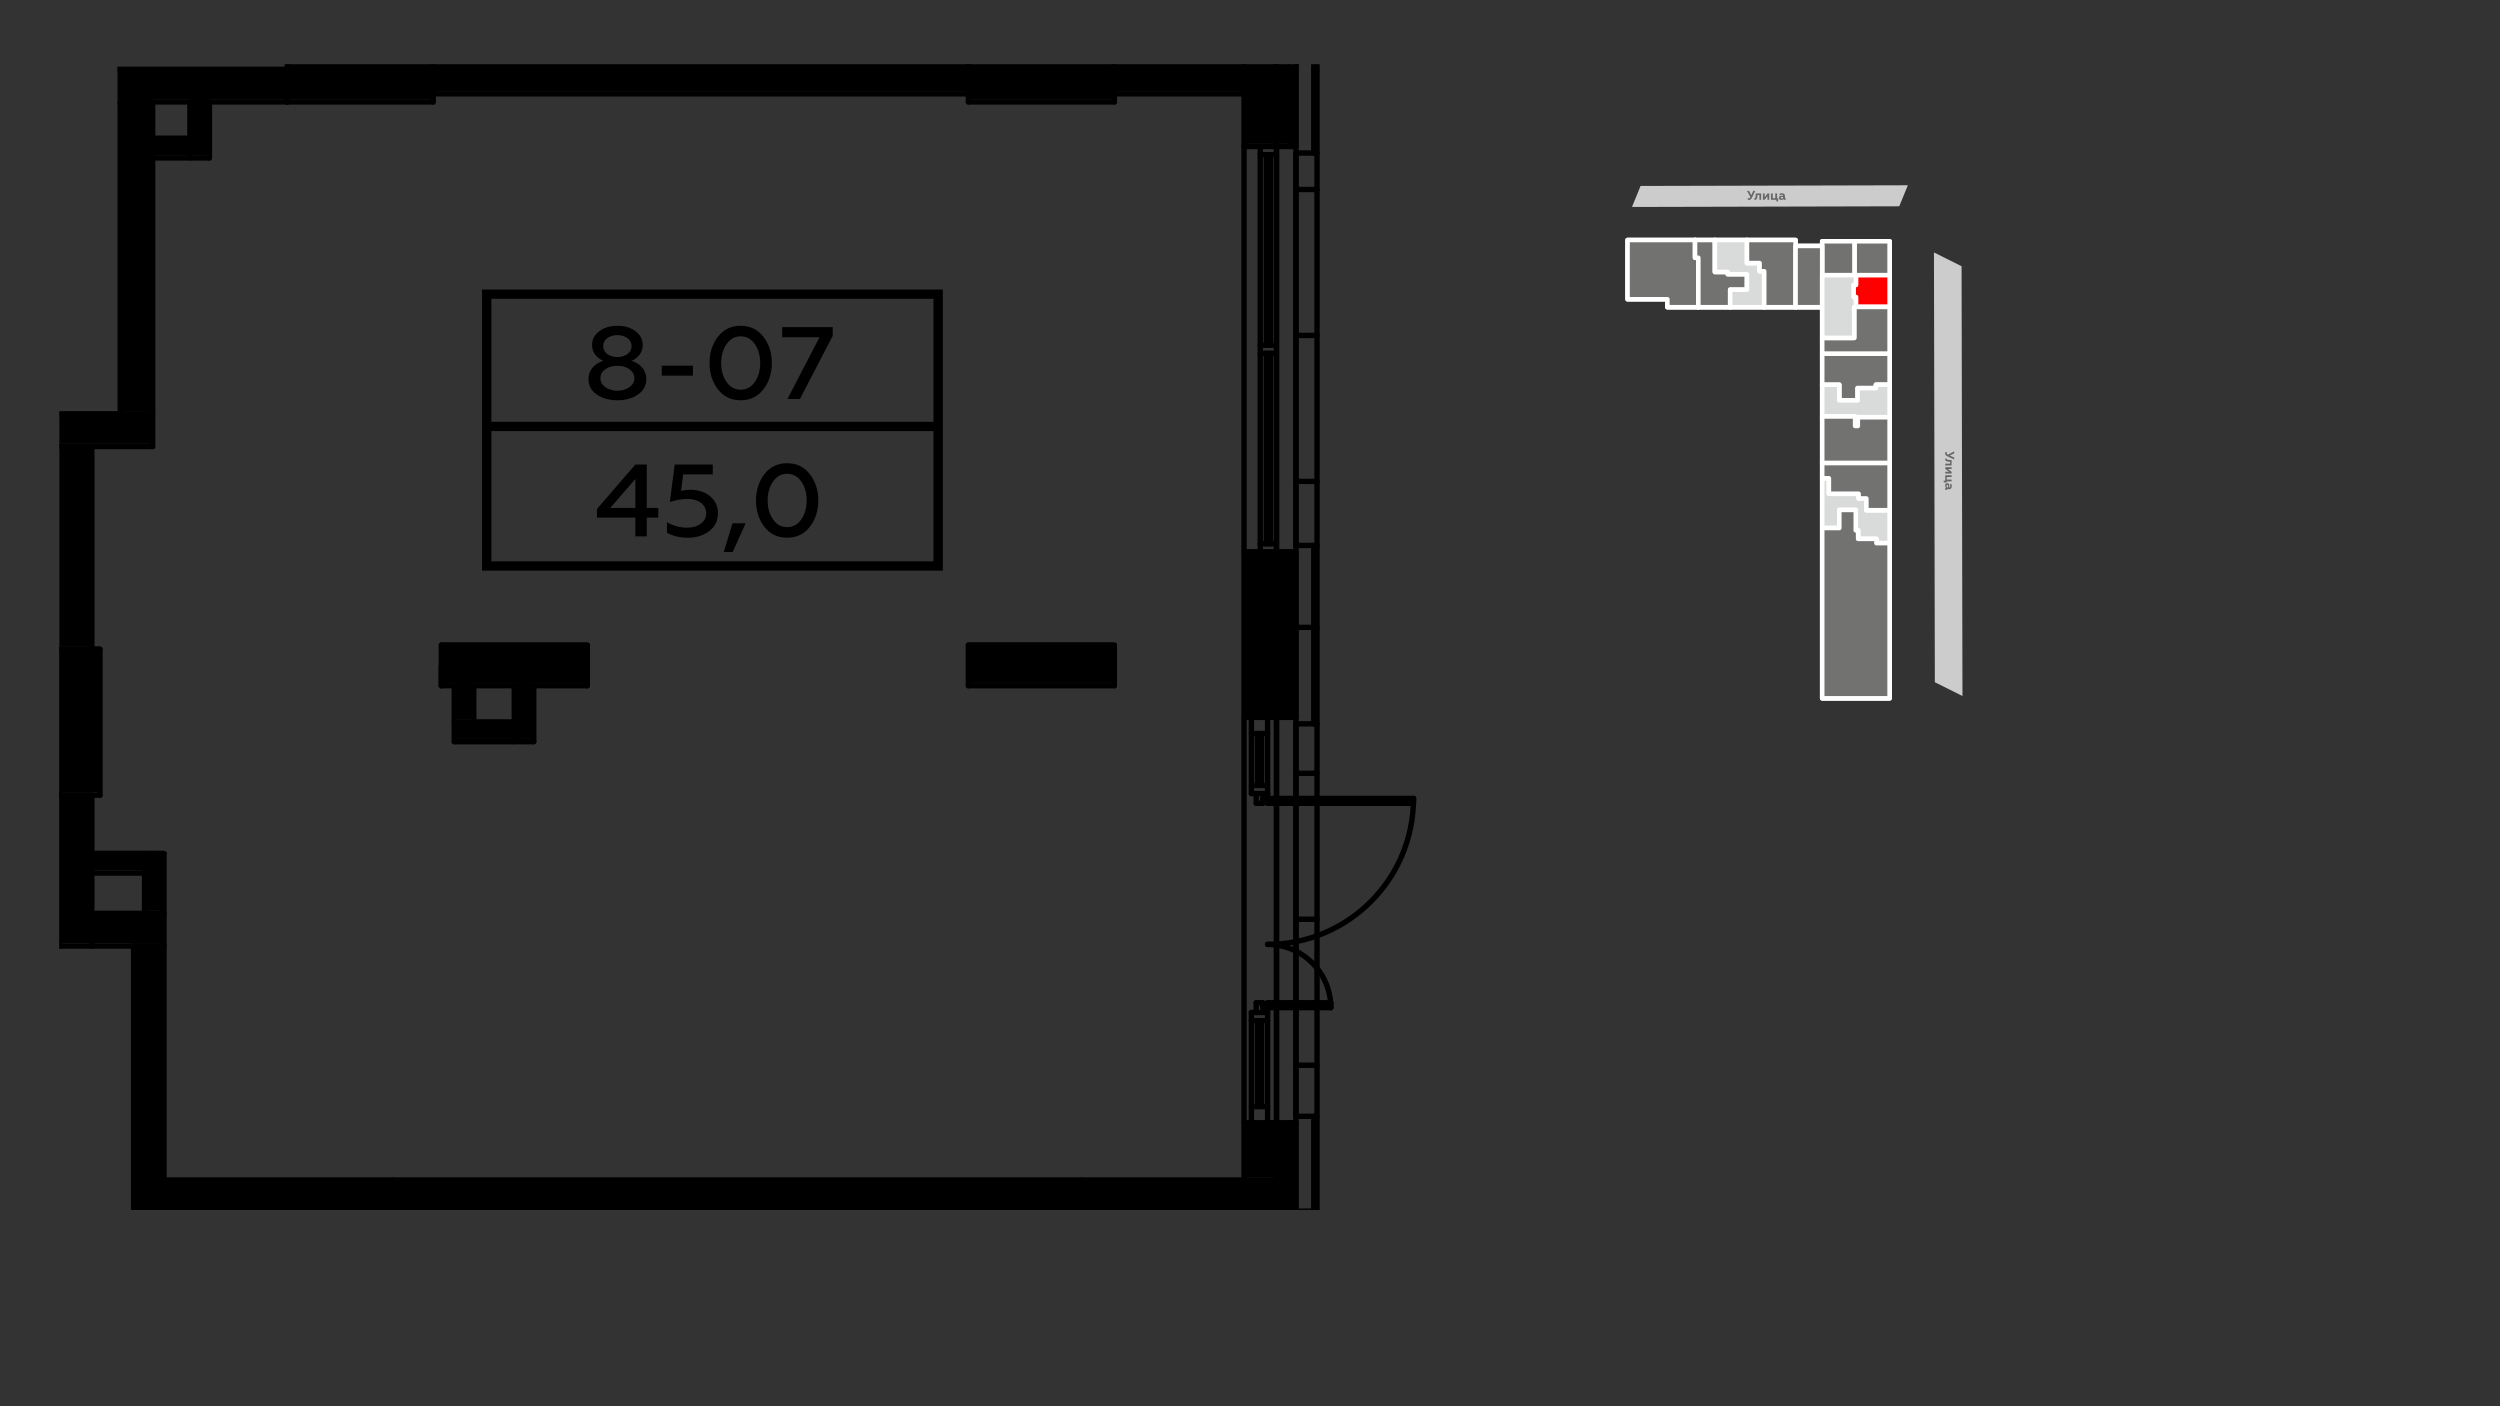 <?xml version="1.0" encoding="UTF-8"?>
<!DOCTYPE svg PUBLIC "-//W3C//DTD SVG 1.1//EN" "http://www.w3.org/Graphics/SVG/1.1/DTD/svg11.dtd">
<!-- Creator: CorelDRAW 2020 (64-Bit) -->
<svg xmlns="http://www.w3.org/2000/svg" xml:space="preserve" width="100%" height="100%" version="1.1" style="shape-rendering:geometricPrecision; text-rendering:geometricPrecision; image-rendering:optimizeQuality; fill-rule:evenodd; clip-rule:evenodd"
viewBox="0 0 13933.7 7837.7"
 xmlns:xlink="http://www.w3.org/1999/xlink"
 xmlns:xodm="http://www.corel.com/coreldraw/odm/2003">
 <rect x="0" y="0" width="13933.7" height="7837.7" fill="#333333" stroke="none"/>
 <defs>
  <style type="text/css">
   <![CDATA[
    .str0 {stroke:#FEFEFE;stroke-width:25.4;stroke-linecap:round;stroke-linejoin:round;stroke-miterlimit:7.661}
    .str1 {stroke:white;stroke-width:25.4;stroke-linecap:round;stroke-linejoin:round;stroke-miterlimit:7.661}
    .fil2 {fill:none}
    .fil8 {fill:black}
    .fil3 {fill:#727271}
    .fil6 {fill:#727271}
    .fil0 {fill:#CCCCCC}
    .fil5 {fill:#D9DADA}
    .fil4 {fill:#D9DADA}
    .fil7 {fill:red}
    .fil9 {fill:black;fill-rule:nonzero}
    .fil1 {fill:#666666;fill-rule:nonzero}
   ]]>
  </style>
 </defs>
 <g id="Слой_x0020_1">
  <g id="_2281987626944">
   <polygon class="fil0" points="10783.81,3802.34 10778.88,1406.99 10932.8,1483.8 10937.73,3879.15 "/>
   <g id="_2245053548880">
    <path class="fil1" d="M10841.13 2527.28c0,6.72 3.92,11.76 11.76,15.4l38.64 18.2 0 -10.92 -24.36 -10.92 24.36 -12.32 0 -11.2 -34.72 18.76c-2.52,-1.4 -4.48,-2.8 -5.32,-3.92 -0.84,-1.12 -1.4,-2.8 -1.4,-5.04 0,-2.24 0.56,-3.92 1.4,-5.6l-8.96 0c-0.84,1.4 -1.4,3.92 -1.4,7.56z"/>
    <path id="_1" class="fil1" d="M10868.85 2584.4l-26.88 0 0 9.8 35.28 0 0 -30.24 -10.36 -0.28c-5.88,0 -8.96,-0.28 -12.04,-1.12 -3.36,-0.84 -4.48,-2.24 -4.48,-4.48 0,-0.84 0,-1.68 0.28,-2.24l-8.12 0c-0.56,0.84 -0.84,2.24 -0.84,3.92 0.28,7 3.92,10.36 10.08,12.04 4.2,1.12 7.28,1.4 12.32,1.68l4.76 0 0 10.92z"/>
    <polygon id="_2" class="fil1" points="10841.97,2613.52 10862.69,2629.2 10841.97,2629.2 10841.97,2639.28 10877.25,2639.28 10877.25,2629.76 10856.53,2613.8 10877.25,2613.8 10877.25,2604 10841.97,2604 "/>
    <polygon id="_3" class="fil1" points="10833.01,2688.84 10850.37,2688.84 10850.37,2682.96 10877.25,2682.96 10877.25,2672.88 10850.37,2672.88 10850.37,2658.88 10877.25,2658.88 10877.25,2648.8 10841.97,2648.8 10841.97,2679.04 10833.01,2679.04 "/>
    <path id="_4" class="fil1" d="M10849.81 2729.16c0,-1.68 0.84,-2.52 2.52,-2.52l12.04 0c4.2,0 7.56,-1.68 10.08,-4.76 2.52,-2.8 3.64,-7 3.64,-12.04 0,-5.04 -0.84,-9.52 -2.8,-13.16l-8.4 0c2.24,3.36 3.08,7 3.08,10.64 0,6.44 -2.24,9.52 -6.72,9.52l-0.84 0c1.4,-2.8 1.96,-6.16 1.96,-10.36 0,-3.64 -0.84,-7 -2.8,-9.8 -1.96,-2.52 -5.04,-3.92 -8.68,-3.92 -7,0 -11.76,5.32 -11.76,12.88 0,5.04 1.68,8.96 4.76,12.32 -3.08,1.12 -4.48,3.92 -4.48,7.84 0,2.24 0.56,4.2 1.4,5.32l7.28 0c-0.28,-0.56 -0.28,-1.12 -0.28,-1.96zm2.52 -12.32c-2.24,-1.96 -3.64,-4.48 -3.64,-8.12 0,-3.64 1.68,-6.16 4.76,-6.16 2.8,0 4.48,2.52 4.48,7 0,2.8 -0.56,5.04 -1.96,7.28l-3.64 0z"/>
   </g>
  </g>
  <g id="_2281987625984">
   <polygon class="fil0" points="10585.55,1149.77 9095.9,1153.52 9143.67,1036.42 10633.32,1032.67 "/>
   <g id="_2245053548880_0">
    <path class="fil1" d="M9748.82 1114.24c6.72,0 11.76,-3.92 15.4,-11.76l18.2 -38.64 -10.92 0 -10.92 24.36 -12.32 -24.36 -11.2 0 18.76 34.72c-1.4,2.52 -2.8,4.48 -3.92,5.32 -1.12,0.84 -2.8,1.4 -5.04,1.4 -2.24,0 -3.92,-0.56 -5.6,-1.4l0 8.96c1.4,0.84 3.92,1.4 7.56,1.4z"/>
    <path id="_1_1" class="fil1" d="M9805.94 1086.52l0 26.88 9.8 0 0 -35.28 -30.24 0 -0.28 10.36c0,5.88 -0.28,8.96 -1.12,12.04 -0.84,3.36 -2.24,4.48 -4.48,4.48 -0.84,0 -1.68,0 -2.24,-0.28l0 8.12c0.84,0.56 2.24,0.84 3.92,0.84 7,-0.28 10.36,-3.92 12.04,-10.08 1.12,-4.2 1.4,-7.28 1.68,-12.32l0 -4.76 10.92 0z"/>
    <polygon id="_2_2" class="fil1" points="9835.06,1113.4 9850.74,1092.68 9850.74,1113.4 9860.82,1113.4 9860.82,1078.12 9851.3,1078.12 9835.34,1098.84 9835.34,1078.12 9825.54,1078.12 9825.54,1113.4 "/>
    <polygon id="_3_3" class="fil1" points="9910.38,1122.36 9910.38,1105 9904.5,1105 9904.5,1078.12 9894.42,1078.12 9894.42,1105 9880.42,1105 9880.42,1078.12 9870.34,1078.12 9870.34,1113.4 9900.58,1113.4 9900.58,1122.36 "/>
    <path id="_4_4" class="fil1" d="M9950.7 1105.56c-1.68,0 -2.52,-0.84 -2.52,-2.52l0 -12.04c0,-4.2 -1.68,-7.56 -4.76,-10.08 -2.8,-2.52 -7,-3.64 -12.04,-3.64 -5.04,0 -9.52,0.84 -13.16,2.8l0 8.4c3.36,-2.24 7,-3.08 10.64,-3.08 6.44,0 9.52,2.24 9.52,6.72l0 0.84c-2.8,-1.4 -6.16,-1.96 -10.36,-1.96 -3.64,0 -7,0.84 -9.8,2.8 -2.52,1.96 -3.92,5.04 -3.92,8.68 0,7 5.32,11.76 12.88,11.76 5.04,0 8.96,-1.68 12.32,-4.76 1.12,3.08 3.92,4.48 7.84,4.48 2.24,0 4.2,-0.56 5.32,-1.4l0 -7.28c-0.56,0.28 -1.12,0.28 -1.96,0.28zm-12.32 -2.52c-1.96,2.24 -4.48,3.64 -8.12,3.64 -3.64,0 -6.16,-1.68 -6.16,-4.76 0,-2.8 2.52,-4.48 7,-4.48 2.8,0 5.04,0.56 7.28,1.96l0 3.64z"/>
   </g>
  </g>
  <polygon class="fil2 str0" points="9293.01,1667.89 9071.07,1667.89 9071.07,1337.73 10007.5,1337.73 10007.5,1370.73 10156,1370.73 10156,1344.81 10531.78,1344.81 10531.78,3892.32 10156,3892.32 10156,1712.29 9293.01,1712.29 "/>
  <polyline class="fil2 str0" points="9447.21,1337.03 9447.21,1436.73 9465.54,1436.73 9465.54,1712.81 "/>
  <polyline class="fil2 str0" points="9557.74,1337.55 9557.74,1515.82 9629.45,1515.82 9629.45,1528.29 9736.47,1528.29 9736.47,1614.33 9643.19,1614.33 9643.19,1712.81 "/>
  <polyline class="fil2 str0" points="9736.56,1337.55 9736.56,1466.38 9806.88,1466.38 9806.88,1512 9832.7,1512 9832.7,1712.29 "/>
  <line class="fil2 str0" x1="10007.51" y1="1370.72" x2="10007.51" y2= "1712.29" />
  <line class="fil2 str0" x1="10156" y1="1370.72" x2="10156" y2= "1712.29" />
  <line class="fil2 str0" x1="10156" y1="1533.75" x2="10531.78" y2= "1533.75" />
  <line class="fil2 str0" x1="10337.02" y1="1344.81" x2="10337.02" y2= "1535.51" />
  <line class="fil2 str0" x1="10156" y1="1970.67" x2="10531.78" y2= "1970.67" />
  <polyline class="fil2 str0" points="10531.78,1710.48 10334.31,1710.48 10334.31,1883.28 10156,1883.28 "/>
  <polyline class="fil2 str0" points="10343.89,1533.75 10343.89,1587.98 10330.7,1587.98 10330.7,1655.61 10343.94,1655.61 10343.94,1710.77 "/>
  <polyline class="fil2 str0" points="10155.72,2144.29 10251.35,2144.29 10251.35,2231.32 10353.28,2231.32 10353.28,2163.15 10455.25,2163.15 10455.25,2144.05 10531.78,2144.05 "/>
  <polyline class="fil2 str0" points="10531.78,2325.44 10354.48,2325.44 10354.48,2374.18 10339.34,2374.18 10339.34,2321.18 10156,2321.18 "/>
  <line class="fil2 str0" x1="10156" y1="2580.98" x2="10531.78" y2= "2580.98" />
  <polyline class="fil2 str0" points="10156,2665.74 10193.23,2665.74 10193.23,2752.03 10358.95,2752.03 10358.95,2778.29 10402.07,2778.29 10402.07,2843.77 10531.78,2843.77 "/>
  <polyline class="fil2 str0" points="10156,2942.9 10251.24,2942.9 10251.24,2842.09 10343.12,2842.09 10343.12,2955.73 10356.33,2955.73 10356.33,3003.41 10458.44,3003.41 10458.44,3027.25 10531.78,3027.25 "/>
  <polygon class="fil3 str1" points="9465.54,1712.29 9465.54,1436.73 9447.21,1436.73 9447.21,1337.73 9071.07,1337.73 9071.07,1667.89 9293.01,1667.89 9293.01,1712.29 "/>
  <polygon class="fil3 str1" points="9465.54,1436.73 9465.54,1712.29 9643.18,1712.29 9643.18,1614.33 9736.47,1614.33 9736.47,1528.29 9629.45,1528.29 9629.45,1515.82 9557.74,1515.82 9557.74,1337.73 9447.21,1337.73 9447.21,1436.73 "/>
  <polygon class="fil4 str1" points="9557.74,1337.73 9557.74,1515.82 9629.45,1515.82 9629.45,1528.29 9736.47,1528.29 9736.47,1614.33 9643.18,1614.33 9643.18,1712.29 9832.7,1712.29 9832.7,1512 9806.88,1512 9806.88,1466.39 9736.56,1466.39 9736.56,1337.73 "/>
  <polygon class="fil3 str1" points="10156,1370.72 10156,1533.75 10337.02,1533.75 10337.02,1344.8 10156,1344.8 "/>
  <polygon class="fil3 str1" points="10337.02,1344.8 10337.02,1533.75 10343.89,1533.75 10531.78,1533.75 10531.78,1344.8 "/>
  <polygon class="fil3 str1" points="10531.78,1970.67 10156,1970.67 10156,2144.29 10251.36,2144.29 10251.36,2231.32 10353.28,2231.32 10353.28,2163.15 10455.25,2163.15 10455.25,2144.05 10531.78,2144.05 "/>
  <polygon class="fil5 str1" points="10455.25,2163.15 10353.28,2163.15 10353.28,2231.32 10251.36,2231.32 10251.36,2144.29 10156,2144.29 10156,2321.18 10339.34,2321.18 10339.34,2374.18 10354.49,2374.18 10354.49,2325.45 10531.78,2325.45 10531.78,2144.05 10455.25,2144.05 "/>
  <polygon class="fil4 str1" points="10358.96,2752.03 10193.23,2752.03 10193.23,2665.74 10156,2665.74 10156,2942.9 10251.24,2942.9 10251.24,2842.08 10343.12,2842.08 10343.12,2955.73 10356.33,2955.73 10356.33,3003.41 10458.44,3003.41 10458.44,3027.25 10531.78,3027.25 10531.78,2843.78 10402.07,2843.78 10402.07,2778.29 10358.96,2778.29 "/>
  <polygon class="fil3 str1" points="10343.12,2842.08 10251.24,2842.08 10251.24,2942.9 10156,2942.9 10156,3892.32 10531.78,3892.32 10531.78,3027.25 10458.44,3027.25 10458.44,3003.41 10356.33,3003.41 10356.33,2955.73 10343.12,2955.73 "/>
  <polygon class="fil6 str1" points="10156,2580.98 10531.78,2580.98 10531.78,2325.45 10354.49,2325.45 10354.49,2374.18 10339.34,2374.18 10339.34,2321.18 10156,2321.18 "/>
  <polygon class="fil7 str1" points="10343.93,1710.48 10531.78,1710.48 10531.78,1533.75 10343.89,1533.75 10343.89,1587.97 10330.7,1587.97 10330.7,1655.61 10343.93,1655.61 "/>
  <polygon class="fil6 str1" points="10531.78,1710.48 10343.93,1710.48 10334.31,1710.48 10334.31,1883.28 10156,1883.28 10156,1970.67 10531.78,1970.67 "/>
  <polygon class="fil3 str1" points="10007.51,1712.29 10007.51,1370.72 10007.51,1337.73 9736.56,1337.73 9736.56,1466.39 9806.88,1466.39 9806.88,1512 9832.7,1512 9832.7,1712.29 "/>
  <polygon class="fil3 str1" points="10007.51,1370.72 10007.51,1712.29 10156,1712.29 10156,1533.75 10156,1370.72 "/>
  <polygon class="fil4 str1" points="10156,1533.75 10156,1712.29 10156,1883.28 10334.31,1883.28 10334.31,1710.48 10343.93,1710.48 10343.93,1655.61 10330.7,1655.61 10330.7,1587.97 10343.89,1587.97 10343.89,1533.75 10337.02,1533.75 "/>
  <polygon class="fil6 str1" points="10531.78,2580.98 10156,2580.98 10156,2665.74 10193.23,2665.74 10193.23,2752.03 10358.96,2752.03 10358.96,2778.29 10402.07,2778.29 10402.07,2843.78 10531.78,2843.78 "/>
  <g id="_2281891255552">
   <polygon class="fil8" points="6929.24,507.86 6929.24,801.58 7019.61,801.58 7109.99,801.58 7109.99,358.02 6929.24,358.02 "/>
   <polygon class="fil8" points="7110.16,358.02 7110.16,801.58 7191.5,801.58 7191.5,358.02 "/>
   <polygon class="fil8" points="5392.9,553.05 6206.24,553.05 6206.24,507.86 6206.24,358.02 5392.9,358.02 5392.9,507.86 "/>
   <polygon class="fil8" points="2410.57,507.86 5392.9,507.86 5392.9,358.02 2410.57,358.02 "/>
   <polygon class="fil8" points="6206.24,507.86 6929.24,507.86 6929.24,358.02 6206.24,358.02 "/>
   <polygon class="fil8" points="899.05,553.05 1092.5,553.05 1193.45,553.05 1597.2,553.05 1597.2,372.29 1193.45,372.29 1092.5,372.29 655.1,372.29 655.1,553.05 730.81,553.05 "/>
   <polygon class="fil8" points="1054.96,553.05 1054.96,756.39 1054.96,864.84 1163.42,864.84 1163.42,553.05 "/>
   <polygon class="fil8" points="847.12,864.84 1054.96,864.84 1054.96,756.39 847.12,756.39 "/>
   <polygon class="fil8" points="1597.2,553.05 2410.57,553.05 2410.57,507.86 2410.57,358.02 1597.2,358.02 1597.2,372.29 "/>
   <polygon class="fil8" points="666.37,553.05 666.37,2292.72 847.12,2292.72 847.12,864.84 847.12,756.39 847.12,553.05 "/>
   <polygon class="fil8" points="331.1,2473.48 508.22,2473.48 847.12,2473.48 847.12,2292.72 666.37,2292.72 435.92,2292.72 331.1,2292.72 "/>
   <polygon class="fil8" points="331.1,3603.14 508.22,3603.14 508.22,2473.48 331.1,2473.48 "/>
   <polygon class="fil8" points="6929.24,3060.91 6929.24,3998.17 7062.59,3998.17 7195.94,3998.17 7195.94,3060.91 7062.59,3060.91 "/>
   <polygon class="fil8" points="5392.9,3806.48 6206.44,3806.48 6206.24,3580.57 5392.9,3580.57 "/>
   <polygon class="fil8" points="2862.43,3806.48 2970.89,3806.48 3269.1,3806.48 3269.1,3580.57 2455.76,3580.57 2455.76,3806.48 2528.07,3806.48 2636.49,3806.48 "/>
   <polygon class="fil8" points="2862.43,3806.48 2862.43,4009.81 2862.43,4118.27 2970.89,4118.27 2970.89,3806.48 "/>
   <polygon class="fil8" points="2528.07,4118.27 2862.43,4118.27 2862.43,4009.81 2636.49,4009.81 2528.07,4009.81 "/>
   <polygon class="fil8" points="2528.07,3806.48 2528.07,4009.81 2636.49,4009.81 2636.49,3806.48 "/>
   <polygon class="fil8" points="801.94,4850.3 801.94,5076.25 910.36,5076.25 910.36,4741.85 801.94,4741.85 "/>
   <polygon class="fil8" points="508.22,4850.3 801.94,4850.3 801.94,4741.85 508.22,4741.85 "/>
   <polygon class="fil8" points="331.1,5256.97 435.92,5256.97 508.22,5256.97 508.22,5076.25 508.22,4850.3 508.22,4741.85 508.22,4416.52 331.1,4416.52 "/>
   <polygon class="fil8" points="508.22,5256.97 729.63,5256.97 910.36,5256.97 910.36,5076.25 801.94,5076.25 508.22,5076.25 "/>
   <polygon class="fil8" points="331.1,4416.52 508.22,4416.52 553.41,4416.52 553.41,3603.14 508.22,3603.14 331.1,3603.14 "/>
   <polygon class="fil8" points="729.63,5256.97 729.63,6675.85 729.63,6743.62 910.36,6743.62 910.36,6562.89 910.36,5256.97 "/>
   <polygon class="fil8" points="910.36,6743.62 2184.63,6743.62 2184.63,6562.89 910.36,6562.89 "/>
   <polygon class="fil8" points="2998,6743.62 2998,6562.89 2184.63,6562.89 2184.63,6743.62 "/>
   <polygon class="fil8" points="2998,6743.62 6025.52,6743.62 6025.52,6562.89 2998,6562.89 "/>
   <polygon class="fil8" points="7109.99,6743.62 7109.99,6562.89 6929.24,6562.89 6025.52,6562.89 6025.52,6743.62 "/>
   <polygon class="fil8" points="6929.24,6562.89 7109.99,6562.89 7109.99,6257.77 7019.61,6257.77 6929.24,6257.77 "/>
   <polygon class="fil8" points="7191.5,6743.62 7191.5,6257.77 7110.16,6257.77 7110.16,6525.77 7110.16,6743.62 "/>
   <path class="fil9" d="M1616.18 358.02l0 210.07c0,8.27 -6.74,15.01 -15.01,15.01 -8.27,0 -15.01,-6.74 -15.01,-15.01l0 -210.07 30.02 0z"/>
   <g>
    <path class="fil9" d="M1601.15 583.11c-8.28,0 -15.01,-6.73 -15.01,-15.01 0,-8.28 6.73,-15.01 15.01,-15.01l0 30.02zm813.46 0l-813.46 0 0 -30.02 813.46 0 0 30.02zm0 -30.02c8.28,0 15.01,6.73 15.01,15.01 0,8.28 -6.73,15.01 -15.01,15.01l0 -30.02z"/>
   </g>
   <path class="fil9" d="M2429.62 568.09c0,8.27 -6.74,15.01 -15.01,15.01 -8.27,0 -15.01,-6.74 -15.01,-15.01l0 -210.07 30.02 0 0 210.07z"/>
   <path class="fil9" d="M5412.31 358.02l0 210.07c0,8.27 -6.74,15.01 -15.01,15.01 -8.27,0 -15.01,-6.74 -15.01,-15.01l0 -210.07 30.02 0z"/>
   <g>
    <path class="fil9" d="M5397.29 583.11c-8.28,0 -15.01,-6.73 -15.01,-15.01 0,-8.28 6.73,-15.01 15.01,-15.01l0 30.02zm813.45 0l-813.45 0 0 -30.02 813.45 0 0 30.02zm0 -30.02c8.28,0 15.01,6.73 15.01,15.01 0,8.28 -6.73,15.01 -15.01,15.01l0 -30.02z"/>
   </g>
   <path class="fil9" d="M6225.75 568.09c0,8.27 -6.74,15.01 -15.01,15.01 -8.27,0 -15.01,-6.74 -15.01,-15.01l0 -210.07 30.02 0 0 210.07z"/>
   <g>
    <path class="fil9" d="M5382.28 3595.97c0,-8.28 6.73,-15.01 15.01,-15.01 8.28,0 15.01,6.73 15.01,15.01l-30.02 0zm0 225.96l0 -225.96 30.02 0 0 225.96 -30.02 0zm30.02 0c0,8.28 -6.73,15.01 -15.01,15.01 -8.28,0 -15.01,-6.73 -15.01,-15.01l30.02 0z"/>
   </g>
   <g>
    <path class="fil9" d="M5397.29 3836.94c-8.28,0 -15.01,-6.73 -15.01,-15.01 0,-8.28 6.73,-15.01 15.01,-15.01l0 30.02zm813.45 0l-813.45 0 0 -30.02 813.45 0 0 30.02zm0 -30.02c8.28,0 15.01,6.73 15.01,15.01 0,8.28 -6.73,15.01 -15.01,15.01l0 -30.02z"/>
   </g>
   <path class="fil9" d="M6014.98 6578.63c0,-8.27 6.73,-15 15.01,-15 8.27,0 15,6.73 15,15l0 164.99 -30.01 0 0 -164.99z"/>
   <g>
    <path class="fil9" d="M7114.58 6563.64c8.28,0 15.01,6.73 15.01,15.01 0,8.28 -6.73,15.01 -15.01,15.01l0 -30.02zm-1084.61 0l1084.61 0 0 30.02 -1084.61 0 0 -30.02zm0 30.02c-8.28,0 -15.01,-6.73 -15.01,-15.01 0,-8.28 6.73,-15.01 15.01,-15.01l0 30.02z"/>
   </g>
   <path class="fil9" d="M2173.66 6578.63c0,-8.27 6.73,-15 15,-15 8.27,0 15.01,6.73 15.01,15l0 164.99 -30.01 0 0 -164.99z"/>
   <path class="fil9" d="M2987.1 6743.62l0 -164.99c0,-8.27 6.73,-15 15,-15 8.27,0 15.01,6.73 15.01,15l0 164.99 -30.01 0z"/>
   <g>
    <path class="fil9" d="M6029.8 6563.64c8.28,0 15.01,6.73 15.01,15.01 0,8.28 -6.73,15.01 -15.01,15.01l0 -30.02zm-3841.15 0l3841.15 0 0 30.02 -3841.15 0 0 -30.02zm0 30.02c-8.28,0 -15.01,-6.73 -15.01,-15.01 0,-8.28 6.73,-15.01 15.01,-15.01l0 30.02z"/>
   </g>
   <path class="fil9" d="M331.27 4447.03l-0.17 0 0 -30.01 0.17 0 225.94 0c8.27,0 15.01,6.73 15.01,15.01 0,8.27 -6.74,15 -15.01,15l-225.94 0z"/>
   <g>
    <path class="fil9" d="M572.23 4432.02c0,8.28 -6.73,15.01 -15.01,15.01 -8.28,0 -15.01,-6.73 -15.01,-15.01l30.02 0zm0 -813.45l0 813.45 -30.02 0 0 -813.45 30.02 0zm-30.02 0c0,-8.28 6.73,-15.01 15.01,-15.01 8.28,0 15.01,6.73 15.01,15.01l-30.02 0z"/>
   </g>
   <path class="fil9" d="M557.21 3603.54c8.27,0 15.01,6.74 15.01,15.01 0,8.27 -6.74,15.01 -15.01,15.01l-225.94 0 -0.17 0 0 -30.02 0.17 0 225.94 0z"/>
   <path class="fil9" d="M331.1 3603.54l0.17 0c8.27,0 15,6.74 15,15.01l0 813.48c0,8.27 -6.73,15 -15,15l-0.17 0 0 -843.49z"/>
   <path class="fil9" d="M6948.64 6578.63c0,8.27 -6.73,15.01 -15,15.01 -8.27,0 -15.01,-6.74 -15.01,-15.01l0 -6220.61 30.01 0 0 6220.61z"/>
   <path class="fil9" d="M7129.44 6578.63c0,8.27 -6.74,15.01 -15.01,15.01 -8.27,0 -15.01,-6.74 -15.01,-15.01l0 -6220.61 30.02 0 0 6220.61z"/>
   <g>
    <path class="fil9" d="M6933.64 831.67c-8.28,0 -15.01,-6.73 -15.01,-15.01 0,-8.28 6.73,-15.01 15.01,-15.01l0 30.02zm180.77 0l-180.77 0 0 -30.02 180.77 0 0 30.02zm0 -30.02c8.28,0 15.01,6.73 15.01,15.01 0,8.28 -6.73,15.01 -15.01,15.01l0 -30.02z"/>
   </g>
   <g>
    <path class="fil9" d="M6933.64 3091.27c-8.28,0 -15.01,-6.73 -15.01,-15.01 0,-8.28 6.73,-15.01 15.01,-15.01l0 30.02zm180.77 0l-180.77 0 0 -30.02 180.77 0 0 30.02zm0 -30.02c8.28,0 15.01,6.73 15.01,15.01 0,8.28 -6.73,15.01 -15.01,15.01l0 -30.02z"/>
   </g>
   <g>
    <path class="fil9" d="M6933.64 4013.19c-8.28,0 -15.01,-6.73 -15.01,-15.01 0,-8.28 6.73,-15.01 15.01,-15.01l0 30.02zm180.77 0l-180.77 0 0 -30.02 180.77 0 0 30.02zm0 -30.02c8.28,0 15.01,6.73 15.01,15.01 0,8.28 -6.73,15.01 -15.01,15.01l0 -30.02z"/>
   </g>
   <g>
    <path class="fil9" d="M6933.64 6272.79c-8.28,0 -15.01,-6.73 -15.01,-15.01 0,-8.28 6.73,-15.01 15.01,-15.01l0 30.02zm180.77 0l-180.77 0 0 -30.02 180.77 0 0 30.02zm0 -30.02c8.28,0 15.01,6.73 15.01,15.01 0,8.28 -6.73,15.01 -15.01,15.01l0 -30.02z"/>
   </g>
   <path class="fil8" d="M654.96 402.34l0 -30.01 946.01 0c8.27,0 15.01,6.73 15.01,15 0,8.28 -6.74,15.01 -15.01,15.01l-946.01 0z"/>
   <g>
    <path class="fil9" d="M685.03 2308c0,8.28 -6.73,15.01 -15.01,15.01 -8.28,0 -15.01,-6.73 -15.01,-15.01l30.02 0zm0 -1739.9l0 1739.9 -30.02 0 0 -1739.9 30.02 0zm-30.02 0c0,-8.28 6.73,-15.01 15.01,-15.01 8.28,0 15.01,6.73 15.01,15.01l-30.02 0z"/>
   </g>
   <g>
    <path class="fil9" d="M835.78 568.1c0,-8.28 6.73,-15.01 15.01,-15.01 8.28,0 15.01,6.73 15.01,15.01l-30.02 0zm0 1920.66l0 -1920.66 30.02 0 0 1920.66 -30.02 0zm30.02 0c0,8.28 -6.73,15.01 -15.01,15.01 -8.28,0 -15.01,-6.73 -15.01,-15.01l30.02 0z"/>
   </g>
   <path class="fil9" d="M331.1 2473.75l519.69 0c8.27,0 15.01,6.73 15.01,15 0,8.27 -6.74,15.01 -15.01,15.01l-519.69 0 0 -30.01z"/>
   <g>
    <path class="fil9" d="M496.84 2488.76c0,-8.28 6.73,-15.01 15.01,-15.01 8.28,0 15.01,6.73 15.01,15.01l-30.02 0zm0 1129.81l0 -1129.81 30.02 0 0 1129.81 -30.02 0zm30.02 0c0,8.28 -6.73,15.01 -15.01,15.01 -8.28,0 -15.01,-6.73 -15.01,-15.01l30.02 0z"/>
   </g>
   <path class="fil9" d="M850.79 2292.99c8.27,0 15.01,6.73 15.01,15.01 0,8.27 -6.74,15 -15.01,15l-519.69 0 0 -30.01 519.69 0z"/>
   <path class="fil9" d="M6014.81 6578.63c0,-8.27 6.74,-15 15.01,-15 8.27,0 15.01,6.73 15.01,15l0 164.99 -30.02 0 0 -164.99z"/>
   <g>
    <path class="fil9" d="M914.06 6593.66c-8.28,0 -15.01,-6.73 -15.01,-15.01 0,-8.28 6.73,-15.01 15.01,-15.01l0 30.02zm1274.42 0l-1274.42 0 0 -30.02 1274.42 0 0 30.02zm0 -30.02c8.28,0 15.01,6.73 15.01,15.01 0,8.28 -6.73,15.01 -15.01,15.01l0 -30.02z"/>
   </g>
   <path class="fil9" d="M2173.46 6578.63c0,-8.27 6.73,-15 15,-15 8.27,0 15.01,6.73 15.01,15l0 164.99 -30.01 0 0 -164.99z"/>
   <g>
    <path class="fil9" d="M6933.64 507.9c8.28,0 15.01,6.73 15.01,15.01 0,8.28 -6.73,15.01 -15.01,15.01l0 -30.02zm-722.9 0l722.9 0 0 30.02 -722.9 0 0 -30.02zm0 30.02c-8.28,0 -15.01,-6.73 -15.01,-15.01 0,-8.28 6.73,-15.01 15.01,-15.01l0 30.02z"/>
   </g>
   <g>
    <path class="fil9" d="M1585.97 387.33c0,-8.28 6.73,-15.01 15.01,-15.01 8.28,0 15.01,6.73 15.01,15.01l-30.02 0zm0 180.77l0 -180.77 30.02 0 0 180.77 -30.02 0zm30.02 0c0,8.28 -6.73,15.01 -15.01,15.01 -8.28,0 -15.01,-6.73 -15.01,-15.01l30.02 0z"/>
   </g>
   <path class="fil8" d="M654.96 583.1l0 -30.02 946.01 0c8.27,0 15.01,6.74 15.01,15.01 0,8.27 -6.74,15.01 -15.01,15.01l-946.01 0z"/>
   <g>
    <path class="fil9" d="M2444.79 3595.97c0,-8.28 6.73,-15.01 15.01,-15.01 8.28,0 15.01,6.73 15.01,15.01l-30.02 0zm0 225.96l0 -225.96 30.02 0 0 225.96 -30.02 0zm30.02 0c0,8.28 -6.73,15.01 -15.01,15.01 -8.28,0 -15.01,-6.73 -15.01,-15.01l30.02 0z"/>
   </g>
   <g>
    <path class="fil9" d="M2459.8 3836.94c-8.28,0 -15.01,-6.73 -15.01,-15.01 0,-8.28 6.73,-15.01 15.01,-15.01l0 30.02zm813.46 0l-813.46 0 0 -30.02 813.46 0 0 30.02zm0 -30.02c8.28,0 15.01,6.73 15.01,15.01 0,8.28 -6.73,15.01 -15.01,15.01l0 -30.02z"/>
   </g>
   <g>
    <path class="fil9" d="M3288.27 3821.93c0,8.28 -6.73,15.01 -15.01,15.01 -8.28,0 -15.01,-6.73 -15.01,-15.01l30.02 0zm0 -225.96l0 225.96 -30.02 0 0 -225.96 30.02 0zm-30.02 0c0,-8.28 6.73,-15.01 15.01,-15.01 8.28,0 15.01,6.73 15.01,15.01l-30.02 0z"/>
   </g>
   <g>
    <path class="fil9" d="M3273.26 3580.96c8.28,0 15.01,6.73 15.01,15.01 0,8.28 -6.73,15.01 -15.01,15.01l0 -30.02zm-813.46 0l813.46 0 0 30.02 -813.46 0 0 -30.02zm0 30.02c-8.28,0 -15.01,-6.73 -15.01,-15.01 0,-8.28 6.73,-15.01 15.01,-15.01l0 30.02z"/>
   </g>
   <g>
    <path class="fil9" d="M1167.14 864.92c8.28,0 15.01,6.73 15.01,15.01 0,8.28 -6.73,15.01 -15.01,15.01l0 -30.02zm-316.35 0l316.35 0 0 30.02 -316.35 0 0 -30.02zm0 30.02c-8.28,0 -15.01,-6.73 -15.01,-15.01 0,-8.28 6.73,-15.01 15.01,-15.01l0 30.02z"/>
   </g>
   <g>
    <path class="fil9" d="M850.79 786.48c-8.28,0 -15.01,-6.73 -15.01,-15.01 0,-8.28 6.73,-15.01 15.01,-15.01l0 30.02zm207.89 0l-207.89 0 0 -30.02 207.89 0 0 30.02zm0 -30.02c8.28,0 15.01,6.73 15.01,15.01 0,8.28 -6.73,15.01 -15.01,15.01l0 -30.02z"/>
   </g>
   <g>
    <path class="fil9" d="M1152.13 568.1c0,-8.28 6.73,-15.01 15.01,-15.01 8.28,0 15.01,6.73 15.01,15.01l-30.02 0zm0 311.83l0 -311.83 30.02 0 0 311.83 -30.02 0zm30.02 0c0,8.28 -6.73,15.01 -15.01,15.01 -8.28,0 -15.01,-6.73 -15.01,-15.01l30.02 0z"/>
   </g>
   <g>
    <path class="fil9" d="M1073.69 879.93c0,8.28 -6.73,15.01 -15.01,15.01 -8.28,0 -15.01,-6.73 -15.01,-15.01l30.02 0zm0 -311.83l0 311.83 -30.02 0 0 -311.83 30.02 0zm-30.02 0c0,-8.28 6.73,-15.01 15.01,-15.01 8.28,0 15.01,6.73 15.01,15.01l-30.02 0z"/>
   </g>
   <g>
    <path class="fil9" d="M805.6 4850.86c8.28,0 15.01,6.73 15.01,15.01 0,8.28 -6.73,15.01 -15.01,15.01l0 -30.02zm-293.75 0l293.75 0 0 30.02 -293.75 0 0 -30.02zm0 30.02c-8.28,0 -15.01,-6.73 -15.01,-15.01 0,-8.28 6.73,-15.01 15.01,-15.01l0 30.02z"/>
   </g>
   <g>
    <path class="fil9" d="M511.85 4772.42c-8.28,0 -15.01,-6.73 -15.01,-15.01 0,-8.28 6.73,-15.01 15.01,-15.01l0 30.02zm402.21 0l-402.21 0 0 -30.02 402.21 0 0 30.02zm0 -30.02c8.28,0 15.01,6.73 15.01,15.01 0,8.28 -6.73,15.01 -15.01,15.01l0 -30.02z"/>
   </g>
   <g>
    <path class="fil9" d="M820.61 5091.83c0,8.28 -6.73,15.01 -15.01,15.01 -8.28,0 -15.01,-6.73 -15.01,-15.01l30.02 0zm0 -334.42l0 334.42 -30.02 0 0 -334.42 30.02 0zm-30.02 0c0,-8.28 6.73,-15.01 15.01,-15.01 8.28,0 15.01,6.73 15.01,15.01l-30.02 0z"/>
   </g>
   <g>
    <path class="fil9" d="M2444.62 3713.47c0,-8.28 6.73,-15.01 15.01,-15.01 8.28,0 15.01,6.73 15.01,15.01l-30.02 0zm0 108.46l0 -108.46 30.02 0 0 108.46 -30.02 0zm30.02 0c0,8.28 -6.73,15.01 -15.01,15.01 -8.28,0 -15.01,-6.73 -15.01,-15.01l30.02 0z"/>
   </g>
   <g>
    <path class="fil9" d="M2546.95 4133.76c0,8.28 -6.73,15.01 -15.01,15.01 -8.28,0 -15.01,-6.73 -15.01,-15.01l30.02 0zm0 -311.83l0 311.83 -30.02 0 0 -311.83 30.02 0zm-30.02 0c0,-8.28 6.73,-15.01 15.01,-15.01 8.28,0 15.01,6.73 15.01,15.01l-30.02 0z"/>
   </g>
   <g>
    <path class="fil9" d="M2625.39 3821.93c0,-8.28 6.73,-15.01 15.01,-15.01 8.28,0 15.01,6.73 15.01,15.01l-30.02 0zm0 203.36l0 -203.36 30.02 0 0 203.36 -30.02 0zm30.02 0c0,8.28 -6.73,15.01 -15.01,15.01 -8.28,0 -15.01,-6.73 -15.01,-15.01l30.02 0z"/>
   </g>
   <g>
    <path class="fil9" d="M2974.82 4118.75c8.28,0 15.01,6.73 15.01,15.01 0,8.28 -6.73,15.01 -15.01,15.01l0 -30.02zm-442.88 0l442.88 0 0 30.02 -442.88 0 0 -30.02zm0 30.02c-8.28,0 -15.01,-6.73 -15.01,-15.01 0,-8.28 6.73,-15.01 15.01,-15.01l0 30.02z"/>
   </g>
   <g>
    <path class="fil9" d="M2531.94 4040.3c-8.28,0 -15.01,-6.73 -15.01,-15.01 0,-8.28 6.73,-15.01 15.01,-15.01l0 30.02zm334.42 0l-334.42 0 0 -30.02 334.42 0 0 30.02zm0 -30.02c8.28,0 15.01,6.73 15.01,15.01 0,8.28 -6.73,15.01 -15.01,15.01l0 -30.02z"/>
   </g>
   <g>
    <path class="fil9" d="M2959.81 3821.93c0,-8.28 6.73,-15.01 15.01,-15.01 8.28,0 15.01,6.73 15.01,15.01l-30.02 0zm0 311.83l0 -311.83 30.02 0 0 311.83 -30.02 0zm30.02 0c0,8.28 -6.73,15.01 -15.01,15.01 -8.28,0 -15.01,-6.73 -15.01,-15.01l30.02 0z"/>
   </g>
   <g>
    <path class="fil9" d="M2881.37 4133.76c0,8.28 -6.73,15.01 -15.01,15.01 -8.28,0 -15.01,-6.73 -15.01,-15.01l30.02 0zm0 -311.83l0 311.83 -30.02 0 0 -311.83 30.02 0zm-30.02 0c0,-8.28 6.73,-15.01 15.01,-15.01 8.28,0 15.01,6.73 15.01,15.01l-30.02 0z"/>
   </g>
   <g>
    <path class="fil9" d="M6210.74 3580.96c8.28,0 15.01,6.73 15.01,15.01 0,8.28 -6.73,15.01 -15.01,15.01l0 -30.02zm-813.45 0l813.45 0 0 30.02 -813.45 0 0 -30.02zm0 30.02c-8.28,0 -15.01,-6.73 -15.01,-15.01 0,-8.28 6.73,-15.01 15.01,-15.01l0 30.02z"/>
   </g>
   <g>
    <path class="fil9" d="M6225.75 3821.93c0,8.28 -6.73,15.01 -15.01,15.01 -8.28,0 -15.01,-6.73 -15.01,-15.01l30.02 0zm0 -225.96l0 225.96 -30.02 0 0 -225.96 30.02 0zm-30.02 0c0,-8.28 6.73,-15.01 15.01,-15.01 8.28,0 15.01,6.73 15.01,15.01l-30.02 0z"/>
   </g>
   <polygon class="fil9" points="7129.6,358.02 7129.6,6743.62 7099.59,6743.62 7099.59,358.02 "/>
   <path class="fil9" d="M7208.04 6257.77c0,-8.27 6.74,-15.01 15.01,-15.01 8.27,0 15.01,6.74 15.01,15.01l0 485.85 -30.02 0 0 -485.85z"/>
   <path class="fil9" d="M7180.93 6257.77c0,-8.27 6.73,-15.01 15.01,-15.01 8.27,0 15,6.74 15,15.01l0 485.85 -30.01 0 0 -485.85z"/>
   <path class="fil9" d="M7238.06 816.65c0,8.27 -6.74,15.01 -15.01,15.01 -8.27,0 -15.01,-6.74 -15.01,-15.01l0 -458.63 30.02 0 0 458.63z"/>
   <g>
    <path class="fil9" d="M7208.03 852.81c0,-8.28 6.73,-15.01 15.01,-15.01 8.28,0 15.01,6.73 15.01,15.01l-30.02 0zm0 2187.3l0 -2187.3 30.02 0 0 2187.3 -30.02 0zm30.02 0c0,8.28 -6.73,15.01 -15.01,15.01 -8.28,0 -15.01,-6.73 -15.01,-15.01l30.02 0z"/>
   </g>
   <g>
    <path class="fil9" d="M7208.03 3076.26c0,-8.28 6.73,-15.01 15.01,-15.01 8.28,0 15.01,6.73 15.01,15.01l-30.02 0zm0 921.92l0 -921.92 30.02 0 0 921.92 -30.02 0zm30.02 0c0,8.28 -6.73,15.01 -15.01,15.01 -8.28,0 -15.01,-6.73 -15.01,-15.01l30.02 0z"/>
   </g>
   <g>
    <path class="fil9" d="M7208.03 4034.33c0,-8.28 6.73,-15.01 15.01,-15.01 8.28,0 15.01,6.73 15.01,15.01l-30.02 0zm0 2187.3l0 -2187.3 30.02 0 0 2187.3 -30.02 0zm30.02 0c0,8.28 -6.73,15.01 -15.01,15.01 -8.28,0 -15.01,-6.73 -15.01,-15.01l30.02 0z"/>
   </g>
   <g>
    <path class="fil9" d="M7223.04 801.65c8.28,0 15.01,6.73 15.01,15.01 0,8.28 -6.73,15.01 -15.01,15.01l0 -30.02zm-108.46 0l108.46 0 0 30.02 -108.46 0 0 -30.02zm0 30.02c-8.28,0 -15.01,-6.73 -15.01,-15.01 0,-8.28 6.73,-15.01 15.01,-15.01l0 30.02z"/>
   </g>
   <g>
    <path class="fil9" d="M7223.04 3061.25c8.28,0 15.01,6.73 15.01,15.01 0,8.28 -6.73,15.01 -15.01,15.01l0 -30.02zm-108.46 0l108.46 0 0 30.02 -108.46 0 0 -30.02zm0 30.02c-8.28,0 -15.01,-6.73 -15.01,-15.01 0,-8.28 6.73,-15.01 15.01,-15.01l0 30.02z"/>
   </g>
   <g>
    <path class="fil9" d="M7223.04 3983.17c8.28,0 15.01,6.73 15.01,15.01 0,8.28 -6.73,15.01 -15.01,15.01l0 -30.02zm-108.46 0l108.46 0 0 30.02 -108.46 0 0 -30.02zm0 30.02c-8.28,0 -15.01,-6.73 -15.01,-15.01 0,-8.28 6.73,-15.01 15.01,-15.01l0 30.02z"/>
   </g>
   <g>
    <path class="fil9" d="M7223.04 6242.77c8.28,0 15.01,6.73 15.01,15.01 0,8.28 -6.73,15.01 -15.01,15.01l0 -30.02zm-108.46 0l108.46 0 0 30.02 -108.46 0 0 -30.02zm0 30.02c-8.28,0 -15.01,-6.73 -15.01,-15.01 0,-8.28 6.73,-15.01 15.01,-15.01l0 30.02z"/>
   </g>
   <path class="fil9" d="M7210.94 358.02l0 458.63c0,8.27 -6.73,15.01 -15,15.01 -8.28,0 -15.01,-6.74 -15.01,-15.01l0 -458.63 30.01 0z"/>
   <g>
    <path class="fil9" d="M7180.92 3076.26c0,-8.28 6.73,-15.01 15.01,-15.01 8.28,0 15.01,6.73 15.01,15.01l-30.02 0zm0 921.92l0 -921.92 30.02 0 0 921.92 -30.02 0zm30.02 0c0,8.28 -6.73,15.01 -15.01,15.01 -8.28,0 -15.01,-6.73 -15.01,-15.01l30.02 0z"/>
   </g>
   <path class="fil9" d="M331.1 4417.02c8.27,0 15.01,2.52 15.01,5.61l0 864.96 -15.01 0 0 -870.57z"/>
   <path class="fil9" d="M899.05 4757.42c0,-8.27 6.74,-15.01 15.01,-15.01 8.27,0 15.01,6.74 15.01,15.01l0 1986.2 -30.02 0 0 -1986.2z"/>
   <g>
    <path class="fil9" d="M511.85 5106.84c-8.28,0 -15.01,-6.73 -15.01,-15.01 0,-8.28 6.73,-15.01 15.01,-15.01l0 30.02zm402.21 0l-402.21 0 0 -30.02 402.21 0 0 30.02zm0 -30.02c8.28,0 15.01,6.73 15.01,15.01 0,8.28 -6.73,15.01 -15.01,15.01l0 -30.02z"/>
   </g>
   <g>
    <path class="fil9" d="M526.86 5272.59c0,8.28 -6.73,15.01 -15.01,15.01 -8.28,0 -15.01,-6.73 -15.01,-15.01l30.02 0zm0 -840.57l0 840.57 -30.02 0 0 -840.57 30.02 0zm-30.02 0c0,-8.28 6.73,-15.01 15.01,-15.01 8.28,0 15.01,6.73 15.01,15.01l-30.02 0z"/>
   </g>
   <path class="fil9" d="M331.1 5257.57l582.96 0c8.27,0 15.01,6.74 15.01,15.01 0,8.27 -6.74,15.01 -15.01,15.01l-582.96 0 0 -30.02z"/>
   <g>
    <path class="fil9" d="M7072.93 1923.86c0,8.28 -6.73,15.01 -15.01,15.01 -8.28,0 -15.01,-6.73 -15.01,-15.01l30.02 0zm0 -1062.01l0 1062.01 -30.02 0 0 -1062.01 30.02 0zm-30.02 0c0,-8.28 6.73,-15.01 15.01,-15.01 8.28,0 15.01,6.73 15.01,15.01l-30.02 0z"/>
   </g>
   <g>
    <path class="fil9" d="M7065.51 861.85c0,-8.28 6.73,-15.01 15.01,-15.01 8.28,0 15.01,6.73 15.01,15.01l-30.02 0zm0 1062.01l0 -1062.01 30.02 0 0 1062.01 -30.02 0zm30.02 0c0,8.28 -6.73,15.01 -15.01,15.01 -8.28,0 -15.01,-6.73 -15.01,-15.01l30.02 0z"/>
   </g>
   <g>
    <path class="fil9" d="M7072.93 3031.07c0,8.28 -6.73,15.01 -15.01,15.01 -8.28,0 -15.01,-6.73 -15.01,-15.01l30.02 0zm0 -1062.01l0 1062.01 -30.02 0 0 -1062.01 30.02 0zm-30.02 0c0,-8.28 6.73,-15.01 15.01,-15.01 8.28,0 15.01,6.73 15.01,15.01l-30.02 0z"/>
   </g>
   <g>
    <path class="fil9" d="M7065.51 1969.06c0,-8.28 6.73,-15.01 15.01,-15.01 8.28,0 15.01,6.73 15.01,15.01l-30.02 0zm0 1062.01l0 -1062.01 30.02 0 0 1062.01 -30.02 0zm30.02 0c0,8.28 -6.73,15.01 -15.01,15.01 -8.28,0 -15.01,-6.73 -15.01,-15.01l30.02 0z"/>
   </g>
   <g>
    <path class="fil9" d="M7039.04 3076.26c0,8.28 -6.73,15.01 -15.01,15.01 -8.28,0 -15.01,-6.73 -15.01,-15.01l30.02 0zm0 -2259.6l0 2259.6 -30.02 0 0 -2259.6 30.02 0zm-30.02 0c0,-8.28 6.73,-15.01 15.01,-15.01 8.28,0 15.01,6.73 15.01,15.01l-30.02 0z"/>
   </g>
   <g>
    <path class="fil9" d="M7024.03 3046.08c-8.28,0 -15.01,-6.73 -15.01,-15.01 0,-8.28 6.73,-15.01 15.01,-15.01l0 30.02zm90.38 0l-90.38 0 0 -30.02 90.38 0 0 30.02zm0 -30.02c8.28,0 15.01,6.73 15.01,15.01 0,8.28 -6.73,15.01 -15.01,15.01l0 -30.02z"/>
   </g>
   <g>
    <path class="fil9" d="M7024.03 876.86c-8.28,0 -15.01,-6.73 -15.01,-15.01 0,-8.28 6.73,-15.01 15.01,-15.01l0 30.02zm90.38 0l-90.38 0 0 -30.02 90.38 0 0 30.02zm0 -30.02c8.28,0 15.01,6.73 15.01,15.01 0,8.28 -6.73,15.01 -15.01,15.01l0 -30.02z"/>
   </g>
   <g>
    <path class="fil9" d="M7024.03 1938.87c-8.28,0 -15.01,-6.73 -15.01,-15.01 0,-8.28 6.73,-15.01 15.01,-15.01l0 30.02zm90.38 0l-90.38 0 0 -30.02 90.38 0 0 30.02zm0 -30.02c8.28,0 15.01,6.73 15.01,15.01 0,8.28 -6.73,15.01 -15.01,15.01l0 -30.02z"/>
   </g>
   <g>
    <path class="fil9" d="M7024.03 1984.07c-8.28,0 -15.01,-6.73 -15.01,-15.01 0,-8.28 6.73,-15.01 15.01,-15.01l0 30.02zm90.38 0l-90.38 0 0 -30.02 90.38 0 0 30.02zm0 -30.02c8.28,0 15.01,6.73 15.01,15.01 0,8.28 -6.73,15.01 -15.01,15.01l0 -30.02z"/>
   </g>
   <g>
    <path class="fil9" d="M5397.11 507.9c8.28,0 15.01,6.73 15.01,15.01 0,8.28 -6.73,15.01 -15.01,15.01l0 -30.02zm-2982.5 0l2982.5 0 0 30.02 -2982.5 0 0 -30.02zm0 30.02c-8.28,0 -15.01,-6.73 -15.01,-15.01 0,-8.28 6.73,-15.01 15.01,-15.01l0 30.02z"/>
   </g>
   <path class="fil9" d="M5412.11 522.9c0,8.27 -6.74,15.01 -15.01,15.01 -8.27,0 -15.01,-6.74 -15.01,-15.01l0 -164.88 30.02 0 0 164.88z"/>
   <g>
    <path class="fil9" d="M6974.52 4103.57c-8.28,0 -15.01,-6.73 -15.01,-15.01 0,-8.28 6.73,-15.01 15.01,-15.01l0 30.02zm90.38 0l-90.38 0 0 -30.02 90.38 0 0 30.02zm0 -30.02c8.28,0 15.01,6.73 15.01,15.01 0,8.28 -6.73,15.01 -15.01,15.01l0 -30.02z"/>
   </g>
   <g>
    <path class="fil9" d="M7037.58 4465.11c-8.28,0 -15.01,-6.73 -15.01,-15.01 0,-8.28 6.73,-15.01 15.01,-15.01l0 30.02zm840.57 0l-840.57 0 0 -30.02 840.57 0 0 30.02zm0 -30.02c8.28,0 15.01,6.73 15.01,15.01 0,8.28 -6.73,15.01 -15.01,15.01l0 -30.02z"/>
   </g>
   <g>
    <path class="fil9" d="M7016.44 4477.21c0,8.28 -6.73,15.01 -15.01,15.01 -8.28,0 -15.01,-6.73 -15.01,-15.01l30.02 0zm0 -54.23l0 54.23 -30.02 0 0 -54.23 30.02 0zm-30.02 0c0,-8.28 6.73,-15.01 15.01,-15.01 8.28,0 15.01,6.73 15.01,15.01l-30.02 0z"/>
   </g>
   <g>
    <path class="fil9" d="M7037.58 4462.2c8.28,0 15.01,6.73 15.01,15.01 0,8.28 -6.73,15.01 -15.01,15.01l0 -30.02zm-36.15 0l36.15 0 0 30.02 -36.15 0 0 -30.02zm0 30.02c-8.28,0 -15.01,-6.73 -15.01,-15.01 0,-8.28 6.73,-15.01 15.01,-15.01l0 30.02z"/>
   </g>
   <g>
    <path class="fil9" d="M7052.59 4477.21c0,8.28 -6.73,15.01 -15.01,15.01 -8.28,0 -15.01,-6.73 -15.01,-15.01l30.02 0zm0 -27.11l0 27.11 -30.02 0 0 -27.11 30.02 0zm-30.02 0c0,-8.28 6.73,-15.01 15.01,-15.01 8.28,0 15.01,6.73 15.01,15.01l-30.02 0z"/>
   </g>
   <g>
    <path class="fil9" d="M7079.71 4477.21c0,8.28 -6.73,15.01 -15.01,15.01 -8.28,0 -15.01,-6.73 -15.01,-15.01l30.02 0zm0 -54.23l0 54.23 -30.02 0 0 -54.23 30.02 0zm-30.02 0c0,-8.28 6.73,-15.01 15.01,-15.01 8.28,0 15.01,6.73 15.01,15.01l-30.02 0z"/>
   </g>
   <g>
    <path class="fil9" d="M7878.15 4462.2c8.28,0 15.01,6.73 15.01,15.01 0,8.28 -6.73,15.01 -15.01,15.01l0 -30.02zm-813.45 0l813.45 0 0 30.02 -813.45 0 0 -30.02zm0 30.02c-8.28,0 -15.01,-6.73 -15.01,-15.01 0,-8.28 6.73,-15.01 15.01,-15.01l0 30.02z"/>
   </g>
   <g>
    <path class="fil9" d="M7863.14 4450.1c0,-8.28 6.73,-15.01 15.01,-15.01 8.28,0 15.01,6.73 15.01,15.01l-30.02 0zm0 27.11l0 -27.11 30.02 0 0 27.11 -30.02 0zm30.02 0c0,8.28 -6.73,15.01 -15.01,15.01 -8.28,0 -15.01,-6.73 -15.01,-15.01l30.02 0z"/>
   </g>
   <g>
    <path class="fil9" d="M7064.7 5278.57c-8.28,0 -15.01,-6.73 -15.01,-15.01 0,-8.28 6.73,-15.01 15.01,-15.01l0 30.02zm798.44 -828.47l30.02 0 -1.08 42.62 -3.2 42.06 -5.26 41.46 -7.3 40.81 -9.25 40.09 -11.16 39.32 -13.03 38.49 -14.84 37.62 -16.59 36.71 -18.29 35.72 -19.95 34.7 -21.55 33.61 -23.1 32.49 -24.58 31.29 -26.05 30.06 -27.43 28.76 -28.77 27.44 -30.05 26.03 -31.29 24.59 -32.49 23.1 -33.61 21.55 -34.69 19.95 -35.73 18.29 -36.69 16.59 -37.63 14.84 -38.51 13.03 -39.31 11.16 -40.08 9.25 -40.81 7.3 -41.46 5.26 -42.06 3.2 -42.62 1.08 0 -30.02 41.1 -1.04 40.56 -3.08 39.96 -5.08 39.31 -7.02 38.62 -8.91 37.89 -10.76 37.09 -12.55 36.25 -14.3 35.37 -15.99 34.43 -17.63 33.43 -19.23 32.39 -20.77 31.31 -22.26 30.17 -23.71 28.97 -25.09 27.73 -26.44 26.45 -27.74 25.09 -28.96 23.7 -30.17 22.26 -31.31 20.77 -32.39 19.23 -33.44 17.63 -34.42 15.99 -35.37 14.3 -36.26 12.55 -37.09 10.76 -37.88 8.91 -38.63 7.02 -39.31 5.08 -39.96 3.08 -40.56 1.04 -41.1zm0 0c0,-8.28 6.73,-15.01 15.01,-15.01 8.28,0 15.01,6.73 15.01,15.01l-30.02 0z"/>
   </g>
   <g>
    <path class="fil9" d="M7037.58 5631.06c-8.28,0 -15.01,-6.73 -15.01,-15.01 0,-8.28 6.73,-15.01 15.01,-15.01l0 30.02zm379.61 0l-379.61 0 0 -30.02 379.61 0 0 30.02zm0 -30.02c8.28,0 15.01,6.73 15.01,15.01 0,8.28 -6.73,15.01 -15.01,15.01l0 -30.02z"/>
   </g>
   <g>
    <path class="fil9" d="M7079.71 5643.17c0,8.28 -6.73,15.01 -15.01,15.01 -8.28,0 -15.01,-6.73 -15.01,-15.01l30.02 0zm0 -54.23l0 54.23 -30.02 0 0 -54.23 30.02 0zm-30.02 0c0,-8.28 6.73,-15.01 15.01,-15.01 8.28,0 15.01,6.73 15.01,15.01l-30.02 0z"/>
   </g>
   <g>
    <path class="fil9" d="M6986.42 5588.94c0,-8.28 6.73,-15.01 15.01,-15.01 8.28,0 15.01,6.73 15.01,15.01l-30.02 0zm0 54.23l0 -54.23 30.02 0 0 54.23 -30.02 0zm30.02 0c0,8.28 -6.73,15.01 -15.01,15.01 -8.28,0 -15.01,-6.73 -15.01,-15.01l30.02 0z"/>
   </g>
   <g>
    <path class="fil9" d="M7037.58 5573.93c8.28,0 15.01,6.73 15.01,15.01 0,8.28 -6.73,15.01 -15.01,15.01l0 -30.02zm-36.15 0l36.15 0 0 30.02 -36.15 0 0 -30.02zm0 30.02c-8.28,0 -15.01,-6.73 -15.01,-15.01 0,-8.28 6.73,-15.01 15.01,-15.01l0 30.02z"/>
   </g>
   <g>
    <path class="fil9" d="M7022.57 5588.94c0,-8.28 6.73,-15.01 15.01,-15.01 8.28,0 15.01,6.73 15.01,15.01l-30.02 0zm0 27.11l0 -27.11 30.02 0 0 27.11 -30.02 0zm30.02 0c0,8.28 -6.73,15.01 -15.01,15.01 -8.28,0 -15.01,-6.73 -15.01,-15.01l30.02 0z"/>
   </g>
   <g>
    <path class="fil9" d="M7417.19 5573.93c8.28,0 15.01,6.73 15.01,15.01 0,8.28 -6.73,15.01 -15.01,15.01l0 -30.02zm-352.49 0l352.49 0 0 30.02 -352.49 0 0 -30.02zm0 30.02c-8.28,0 -15.01,-6.73 -15.01,-15.01 0,-8.28 6.73,-15.01 15.01,-15.01l0 30.02z"/>
   </g>
   <g>
    <path class="fil9" d="M7432.2 5616.05c0,8.28 -6.73,15.01 -15.01,15.01 -8.28,0 -15.01,-6.73 -15.01,-15.01l30.02 0zm0 -27.11l0 27.11 -30.02 0 0 -27.11 30.02 0zm-30.02 0c0,-8.28 6.73,-15.01 15.01,-15.01 8.28,0 15.01,6.73 15.01,15.01l-30.02 0z"/>
   </g>
   <g>
    <path class="fil9" d="M7432.2 5616.05c0,8.28 -6.73,15.01 -15.01,15.01 -8.28,0 -15.01,-6.73 -15.01,-15.01l30.02 0zm-128.86 -238.64l21.22 -21.22 0 0 6.37 6.54 6.19 6.67 6.02 6.8 5.84 6.94 5.65 7.08 5.46 7.19 5.28 7.32 5.09 7.44 4.9 7.54 4.71 7.66 4.51 7.76 4.33 7.87 4.13 7.97 3.93 8.06 3.72 8.15 3.53 8.24 3.33 8.32 3.13 8.4 2.92 8.48 2.72 8.55 2.5 8.62 2.3 8.68 2.08 8.74 1.88 8.81 1.65 8.86 1.44 8.91 1.22 8.95 1.01 8.98 0.79 9.05 0.56 9.06 0.33 9.1 0.12 9.12 -30.02 0 -0.1 -8.38 -0.31 -8.36 -0.52 -8.32 -0.71 -8.29 -0.93 -8.26 -1.12 -8.23 -1.32 -8.17 -1.53 -8.14 -1.72 -8.07 -1.92 -8.04 -2.1 -7.98 -2.3 -7.9 -2.5 -7.85 -2.68 -7.8 -2.87 -7.72 -3.05 -7.64 -3.25 -7.56 -3.42 -7.49 -3.61 -7.4 -3.79 -7.31 -3.97 -7.23 -4.15 -7.12 -4.33 -7.04 -4.5 -6.94 -4.67 -6.82 -4.84 -6.72 -5.02 -6.61 -5.19 -6.48 -5.36 -6.38 -5.52 -6.26 -5.69 -6.13 -5.85 -6 0 0zm-238.64 -98.84l0 -30.02 9.12 0.12 9.1 0.33 9.06 0.56 9.05 0.79 8.98 1.01 8.95 1.22 8.91 1.44 8.86 1.65 8.81 1.88 8.74 2.08 8.68 2.3 8.62 2.5 8.55 2.72 8.48 2.92 8.4 3.13 8.32 3.33 8.24 3.53 8.15 3.72 8.06 3.93 7.97 4.13 7.87 4.33 7.76 4.51 7.66 4.71 7.54 4.9 7.44 5.09 7.32 5.28 7.19 5.46 7.08 5.65 6.94 5.84 6.8 6.02 6.67 6.19 6.54 6.37 -21.22 21.22 -6 -5.85 -6.13 -5.69 -6.26 -5.52 -6.38 -5.36 -6.48 -5.19 -6.61 -5.02 -6.72 -4.84 -6.82 -4.67 -6.94 -4.5 -7.04 -4.33 -7.12 -4.15 -7.23 -3.97 -7.31 -3.79 -7.4 -3.61 -7.49 -3.42 -7.56 -3.25 -7.64 -3.05 -7.72 -2.87 -7.8 -2.68 -7.85 -2.5 -7.9 -2.3 -7.98 -2.1 -8.04 -1.92 -8.07 -1.72 -8.14 -1.53 -8.17 -1.32 -8.23 -1.12 -8.26 -0.93 -8.29 -0.71 -8.32 -0.52 -8.36 -0.31 -8.38 -0.1zm0 0c-8.28,0 -15.01,-6.73 -15.01,-15.01 0,-8.28 6.73,-15.01 15.01,-15.01l0 30.02z"/>
   </g>
   <g>
    <path class="fil9" d="M7023.42 4377.79c0,8.28 -6.73,15.01 -15.01,15.01 -8.28,0 -15.01,-6.73 -15.01,-15.01l30.02 0zm0 -289.23l0 289.23 -30.02 0 0 -289.23 30.02 0zm-30.02 0c0,-8.28 6.73,-15.01 15.01,-15.01 8.28,0 15.01,6.73 15.01,15.01l-30.02 0z"/>
   </g>
   <g>
    <path class="fil9" d="M7016 4088.56c0,-8.28 6.73,-15.01 15.01,-15.01 8.28,0 15.01,6.73 15.01,15.01l-30.02 0zm0 289.23l0 -289.23 30.02 0 0 289.23 -30.02 0zm30.02 0c0,8.28 -6.73,15.01 -15.01,15.01 -8.28,0 -15.01,-6.73 -15.01,-15.01l30.02 0z"/>
   </g>
   <g>
    <path class="fil9" d="M7023.42 6167.4c0,8.28 -6.73,15.01 -15.01,15.01 -8.28,0 -15.01,-6.73 -15.01,-15.01l30.02 0zm0 -479.04l0 479.04 -30.02 0 0 -479.04 30.02 0zm-30.02 0c0,-8.28 6.73,-15.01 15.01,-15.01 8.28,0 15.01,6.73 15.01,15.01l-30.02 0z"/>
   </g>
   <g>
    <path class="fil9" d="M7016 5688.36c0,-8.28 6.73,-15.01 15.01,-15.01 8.28,0 15.01,6.73 15.01,15.01l-30.02 0zm0 479.04l0 -479.04 30.02 0 0 479.04 -30.02 0zm30.02 0c0,8.28 -6.73,15.01 -15.01,15.01 -8.28,0 -15.01,-6.73 -15.01,-15.01l30.02 0z"/>
   </g>
   <g>
    <path class="fil9" d="M6989.53 6257.78c0,8.28 -6.73,15.01 -15.01,15.01 -8.28,0 -15.01,-6.73 -15.01,-15.01l30.02 0zm0 -614.61l0 614.61 -30.02 0 0 -614.61 30.02 0zm-30.02 0c0,-8.28 6.73,-15.01 15.01,-15.01 8.28,0 15.01,6.73 15.01,15.01l-30.02 0z"/>
   </g>
   <g>
    <path class="fil9" d="M6974.52 6182.41c-8.28,0 -15.01,-6.73 -15.01,-15.01 0,-8.28 6.73,-15.01 15.01,-15.01l0 30.02zm90.38 0l-90.38 0 0 -30.02 90.38 0 0 30.02zm0 -30.02c8.28,0 15.01,6.73 15.01,15.01 0,8.28 -6.73,15.01 -15.01,15.01l0 -30.02z"/>
   </g>
   <g>
    <path class="fil9" d="M7049.89 5643.17c0,-8.28 6.73,-15.01 15.01,-15.01 8.28,0 15.01,6.73 15.01,15.01l-30.02 0zm0 614.61l0 -614.61 30.02 0 0 614.61 -30.02 0zm30.02 0c0,8.28 -6.73,15.01 -15.01,15.01 -8.28,0 -15.01,-6.73 -15.01,-15.01l30.02 0z"/>
   </g>
   <g>
    <path class="fil9" d="M6989.53 4422.98c0,8.28 -6.73,15.01 -15.01,15.01 -8.28,0 -15.01,-6.73 -15.01,-15.01l30.02 0zm0 -424.8l0 424.8 -30.02 0 0 -424.8 30.02 0zm-30.02 0c0,-8.28 6.73,-15.01 15.01,-15.01 8.28,0 15.01,6.73 15.01,15.01l-30.02 0z"/>
   </g>
   <g>
    <path class="fil9" d="M6974.52 4392.8c-8.28,0 -15.01,-6.73 -15.01,-15.01 0,-8.28 6.73,-15.01 15.01,-15.01l0 30.02zm90.38 0l-90.38 0 0 -30.02 90.38 0 0 30.02zm0 -30.02c8.28,0 15.01,6.73 15.01,15.01 0,8.28 -6.73,15.01 -15.01,15.01l0 -30.02z"/>
   </g>
   <g>
    <path class="fil9" d="M7049.89 3998.18c0,-8.28 6.73,-15.01 15.01,-15.01 8.28,0 15.01,6.73 15.01,15.01l-30.02 0zm0 424.8l0 -424.8 30.02 0 0 424.8 -30.02 0zm30.02 0c0,8.28 -6.73,15.01 -15.01,15.01 -8.28,0 -15.01,-6.73 -15.01,-15.01l30.02 0z"/>
   </g>
   <g>
    <path class="fil9" d="M6974.52 4437.99c-8.28,0 -15.01,-6.73 -15.01,-15.01 0,-8.28 6.73,-15.01 15.01,-15.01l0 30.02zm90.38 0l-90.38 0 0 -30.02 90.38 0 0 30.02zm0 -30.02c8.28,0 15.01,6.73 15.01,15.01 0,8.28 -6.73,15.01 -15.01,15.01l0 -30.02z"/>
   </g>
   <g>
    <path class="fil9" d="M6974.52 5658.18c-8.28,0 -15.01,-6.73 -15.01,-15.01 0,-8.28 6.73,-15.01 15.01,-15.01l0 30.02zm90.38 0l-90.38 0 0 -30.02 90.38 0 0 30.02zm0 -30.02c8.28,0 15.01,6.73 15.01,15.01 0,8.28 -6.73,15.01 -15.01,15.01l0 -30.02z"/>
   </g>
   <g>
    <path class="fil9" d="M6974.52 5703.37c-8.28,0 -15.01,-6.73 -15.01,-15.01 0,-8.28 6.73,-15.01 15.01,-15.01l0 30.02zm90.38 0l-90.38 0 0 -30.02 90.38 0 0 30.02zm0 -30.02c8.28,0 15.01,6.73 15.01,15.01 0,8.28 -6.73,15.01 -15.01,15.01l0 -30.02z"/>
   </g>
   <g>
    <path class="fil9" d="M7222.87 2698.1c-8.28,0 -15.01,-6.73 -15.01,-15.01 0,-8.28 6.73,-15.01 15.01,-15.01l0 30.02zm117.5 0l-117.5 0 0 -30.02 117.5 0 0 30.02zm0 -30.02c8.28,0 15.01,6.73 15.01,15.01 0,8.28 -6.73,15.01 -15.01,15.01l0 -30.02z"/>
   </g>
   <g>
    <path class="fil9" d="M7340.37 3481.54c8.28,0 15.01,6.73 15.01,15.01 0,8.28 -6.73,15.01 -15.01,15.01l0 -30.02zm-117.5 0l117.5 0 0 30.02 -117.5 0 0 -30.02zm0 30.02c-8.28,0 -15.01,-6.73 -15.01,-15.01 0,-8.28 6.73,-15.01 15.01,-15.01l0 30.02z"/>
   </g>
   <g>
    <path class="fil9" d="M7340.37 3025.1c8.28,0 15.01,6.73 15.01,15.01 0,8.28 -6.73,15.01 -15.01,15.01l0 -30.02zm-117.5 0l117.5 0 0 30.02 -117.5 0 0 -30.02zm0 30.02c-8.28,0 -15.01,-6.73 -15.01,-15.01 0,-8.28 6.73,-15.01 15.01,-15.01l0 30.02z"/>
   </g>
   <g>
    <path class="fil9" d="M7340.37 4294.99c8.28,0 15.01,6.73 15.01,15.01 0,8.28 -6.73,15.01 -15.01,15.01l0 -30.02zm-117.5 0l117.5 0 0 30.02 -117.5 0 0 -30.02zm0 30.02c-8.28,0 -15.01,-6.73 -15.01,-15.01 0,-8.28 6.73,-15.01 15.01,-15.01l0 30.02z"/>
   </g>
   <g>
    <path class="fil9" d="M7340.37 4019.32c8.28,0 15.01,6.73 15.01,15.01 0,8.28 -6.73,15.01 -15.01,15.01l0 -30.02zm-117.5 0l117.5 0 0 30.02 -117.5 0 0 -30.02zm0 30.02c-8.28,0 -15.01,-6.73 -15.01,-15.01 0,-8.28 6.73,-15.01 15.01,-15.01l0 30.02z"/>
   </g>
   <g>
    <path class="fil9" d="M7307.29 3040.11c0,-8.28 6.73,-15.01 15.01,-15.01 8.28,0 15.01,6.73 15.01,15.01l-30.02 0zm0 994.22l0 -994.22 30.02 0 0 994.22 -30.02 0zm30.02 0c0,8.28 -6.73,15.01 -15.01,15.01 -8.28,0 -15.01,-6.73 -15.01,-15.01l30.02 0z"/>
   </g>
   <g>
    <path class="fil9" d="M7340.37 1041.17c8.28,0 15.01,6.73 15.01,15.01 0,8.28 -6.73,15.01 -15.01,15.01l0 -30.02zm-117.5 0l117.5 0 0 30.02 -117.5 0 0 -30.02zm0 30.02c-8.28,0 -15.01,-6.73 -15.01,-15.01 0,-8.28 6.73,-15.01 15.01,-15.01l0 30.02z"/>
   </g>
   <g>
    <path class="fil9" d="M7340.37 837.8c8.28,0 15.01,6.73 15.01,15.01 0,8.28 -6.73,15.01 -15.01,15.01l0 -30.02zm-117.5 0l117.5 0 0 30.02 -117.5 0 0 -30.02zm0 30.02c-8.28,0 -15.01,-6.73 -15.01,-15.01 0,-8.28 6.73,-15.01 15.01,-15.01l0 30.02z"/>
   </g>
   <path class="fil9" d="M7337.31 358.02l0 494.78c0,8.27 -6.74,15.01 -15.01,15.01 -8.27,0 -15.01,-6.74 -15.01,-15.01l0 -494.78 30.02 0z"/>
   <polygon class="fil9" points="7355.38,358.02 7355.38,6743.62 7325.37,6743.62 7325.37,358.02 "/>
   <polygon class="fil9" points="7237.89,358.02 7237.89,6743.62 7207.87,6743.62 7207.87,358.02 "/>
   <g>
    <path class="fil9" d="M7222.87 1884.64c-8.28,0 -15.01,-6.73 -15.01,-15.01 0,-8.28 6.73,-15.01 15.01,-15.01l0 30.02zm117.5 0l-117.5 0 0 -30.02 117.5 0 0 30.02zm0 -30.02c8.28,0 15.01,6.73 15.01,15.01 0,8.28 -6.73,15.01 -15.01,15.01l0 -30.02z"/>
   </g>
   <g>
    <path class="fil9" d="M7222.87 5951.93c-8.28,0 -15.01,-6.73 -15.01,-15.01 0,-8.28 6.73,-15.01 15.01,-15.01l0 30.02zm117.5 0l-117.5 0 0 -30.02 117.5 0 0 30.02zm0 -30.02c8.28,0 15.01,6.73 15.01,15.01 0,8.28 -6.73,15.01 -15.01,15.01l0 -30.02z"/>
   </g>
   <path class="fil9" d="M7340.37 6735.38c5.84,0 10.94,3.37 13.41,8.24l-144.3 0c2.46,-4.87 7.57,-8.24 13.4,-8.24l117.49 0z"/>
   <g>
    <path class="fil9" d="M7340.37 6206.62c8.28,0 15.01,6.73 15.01,15.01 0,8.28 -6.73,15.01 -15.01,15.01l0 -30.02zm-117.5 0l117.5 0 0 30.02 -117.5 0 0 -30.02zm0 30.02c-8.28,0 -15.01,-6.73 -15.01,-15.01 0,-8.28 6.73,-15.01 15.01,-15.01l0 30.02z"/>
   </g>
   <path class="fil9" d="M7307.29 6221.62c0,-8.27 6.74,-15.01 15.01,-15.01 8.27,0 15.01,6.74 15.01,15.01l0 522 -30.02 0 0 -522z"/>
   <g>
    <path class="fil9" d="M7222.87 5138.47c-8.28,0 -15.01,-6.73 -15.01,-15.01 0,-8.28 6.73,-15.01 15.01,-15.01l0 30.02zm117.5 0l-117.5 0 0 -30.02 117.5 0 0 30.02zm0 -30.02c8.28,0 15.01,6.73 15.01,15.01 0,8.28 -6.73,15.01 -15.01,15.01l0 -30.02z"/>
   </g>
   <g>
    <g>
     <path class="fil9" d="M5228.81 1665.49l-2516.17 0 0 -51.74 2516.17 0 25.97 25.87 -25.97 25.87zm0 -51.74l25.97 0 0 25.87 -25.97 -25.87zm-25.97 1540.88l0 -1515.01 51.94 0 0 1515.01 -25.97 25.87 -25.97 -25.87zm51.94 0l0 25.87 -25.97 0 25.97 -25.87zm-2542.14 -25.87l2516.17 0 0 51.74 -2516.17 0 -25.97 -25.87 25.97 -25.87zm0 51.74l-25.97 0 0 -25.87 25.97 25.87zm25.97 -1540.88l0 1515.01 -51.94 0 0 -1515.01 25.97 -25.87 25.97 25.87zm-51.94 0l0 -25.87 25.97 0 -25.97 25.87z"/>
    </g>
    <path class="fil9" d="M3520.22 2010.74c37.72,-16.01 61.89,-47.47 61.89,-86.94 0,-32.03 -13.55,-57.77 -40.08,-77.79 -26.52,-20.02 -60.12,-30.31 -100.78,-30.31 -40.67,0 -74.85,10.29 -101.37,30.31 -26.52,20.02 -40.09,45.76 -40.09,77.79 0,39.47 24.17,70.93 62.48,86.94 -49.5,16.02 -82.51,53.2 -82.51,101.24 0,36.61 15.33,65.78 46.56,86.94 31.24,21.17 69.55,32.04 114.93,32.04 45.38,0 83.69,-10.87 114.33,-32.04 31.25,-21.16 46.57,-50.33 46.57,-86.94 0,-48.04 -32.42,-85.22 -81.93,-101.24zm-78.97 -20.59c-45.38,0 -79.57,-25.16 -79.57,-61.2 0,-36.03 34.19,-61.2 79.57,-61.2 44.79,0 78.97,25.17 78.97,61.2 0,36.04 -34.18,61.2 -78.97,61.2zm94.29 117.83c0,20.02 -8.84,36.61 -27.11,49.76 -18.27,13.16 -40.66,20.02 -67.18,20.02 -26.52,0 -49.51,-6.86 -67.78,-20.02 -18.27,-13.15 -27.11,-29.74 -27.11,-49.76 0,-20.02 8.84,-36.61 27.11,-49.76 18.27,-13.16 40.67,-19.45 67.78,-19.45 27.11,0 49.5,6.29 67.18,19.45 18.27,13.15 27.11,29.74 27.11,49.76z"/>
    <polygon id="1" class="fil9" points="3862.06,2093.68 3862.06,2038.2 3688.19,2038.2 3688.19,2093.68 "/>
    <path id="2" class="fil9" d="M4127.86 2230.96c52.46,0 94.89,-20.02 126.13,-60.06 31.83,-40.61 47.74,-89.8 47.74,-147.57 0,-57.77 -15.91,-106.39 -47.74,-147 -31.24,-40.61 -73.67,-60.63 -126.13,-60.63 -52.45,0 -94.3,20.02 -126.12,60.63 -31.24,40.61 -47.15,89.23 -47.15,147 0,57.77 15.91,106.96 47.15,147.57 31.82,40.04 73.67,60.06 126.12,60.06zm0 -58.92c-32.41,0 -58.35,-14.3 -78.38,-42.9 -20.04,-29.17 -30.07,-64.06 -30.07,-105.81 0,-41.76 10.03,-76.65 30.07,-105.25 20.03,-29.17 45.97,-43.47 78.38,-43.47 32.42,0 58.94,14.3 78.97,42.9 20.05,28.6 30.07,64.06 30.07,105.82 0,41.75 -10.02,77.21 -30.07,105.81 -20.03,28.6 -46.55,42.9 -78.97,42.9z"/>
    <polygon id="3" class="fil9" points="4458.5,2223.52 4641.21,1871.75 4641.21,1823.13 4359.49,1823.13 4359.49,1879.76 4567.54,1879.76 4388.96,2223.52 "/>
    <path class="fil9" d="M3604.78 2989.54l0 -104.67 64.25 0 0 -53.77 -64.25 0 0 -241.95 -63.65 0 -213.94 247.67 0 48.05 213.94 0 0 104.67 63.65 0zm-63.65 -319.74l0 161.3 -140.28 0 140.28 -161.3z"/>
    <path id="1" class="fil9" d="M3833.46 2996.98c47.74,0 87.81,-12.59 119.64,-37.18 32.42,-24.6 48.33,-57.77 48.33,-99.53 0,-38.89 -14.74,-70.35 -43.62,-94.37 -28.87,-24.03 -65.42,-36.04 -110.21,-36.04 -19.44,0 -36.54,2.29 -51.86,6.29l11.79 -92.09 165.02 0 0 -54.91 -212.17 0 -27.11 208.78c34.18,-11.44 67.19,-17.16 99.01,-17.16 63.06,0 103.73,33.17 103.73,79.5 0,24.6 -10.02,44.04 -30.65,58.92 -20.04,14.3 -44.79,21.73 -74.84,21.73 -41.85,0 -79.57,-10.29 -113.16,-30.31l0 58.91c33,18.3 71.9,27.46 116.1,27.46z"/>
    <polygon id="2" class="fil9" points="4083.93,3076.48 4155.85,2916.33 4082.76,2916.33 4033.85,3076.48 "/>
    <path id="3" class="fil9" d="M4386.88 2996.98c52.45,0 94.89,-20.02 126.12,-60.06 31.83,-40.61 47.74,-89.8 47.74,-147.57 0,-57.77 -15.91,-106.39 -47.74,-147 -31.23,-40.61 -73.67,-60.63 -126.12,-60.63 -52.46,0 -94.31,20.02 -126.13,60.63 -31.24,40.61 -47.15,89.23 -47.15,147 0,57.77 15.91,106.96 47.15,147.57 31.82,40.04 73.67,60.06 126.13,60.06zm0 -58.92c-32.42,0 -58.36,-14.3 -78.39,-42.9 -20.04,-29.17 -30.07,-64.06 -30.07,-105.81 0,-41.76 10.03,-76.65 30.07,-105.25 20.03,-29.17 45.97,-43.47 78.39,-43.47 32.41,0 58.93,14.3 78.97,42.9 20.04,28.6 30.06,64.06 30.06,105.82 0,41.75 -10.02,77.21 -30.06,105.81 -20.04,28.6 -46.56,42.9 -78.97,42.9z"/>
    <g>
     <polygon class="fil9" points="5228.8,2402.56 2712.65,2402.56 2712.65,2350.82 5228.8,2350.82 "/>
    </g>
   </g>
  </g>
 </g>
</svg>
